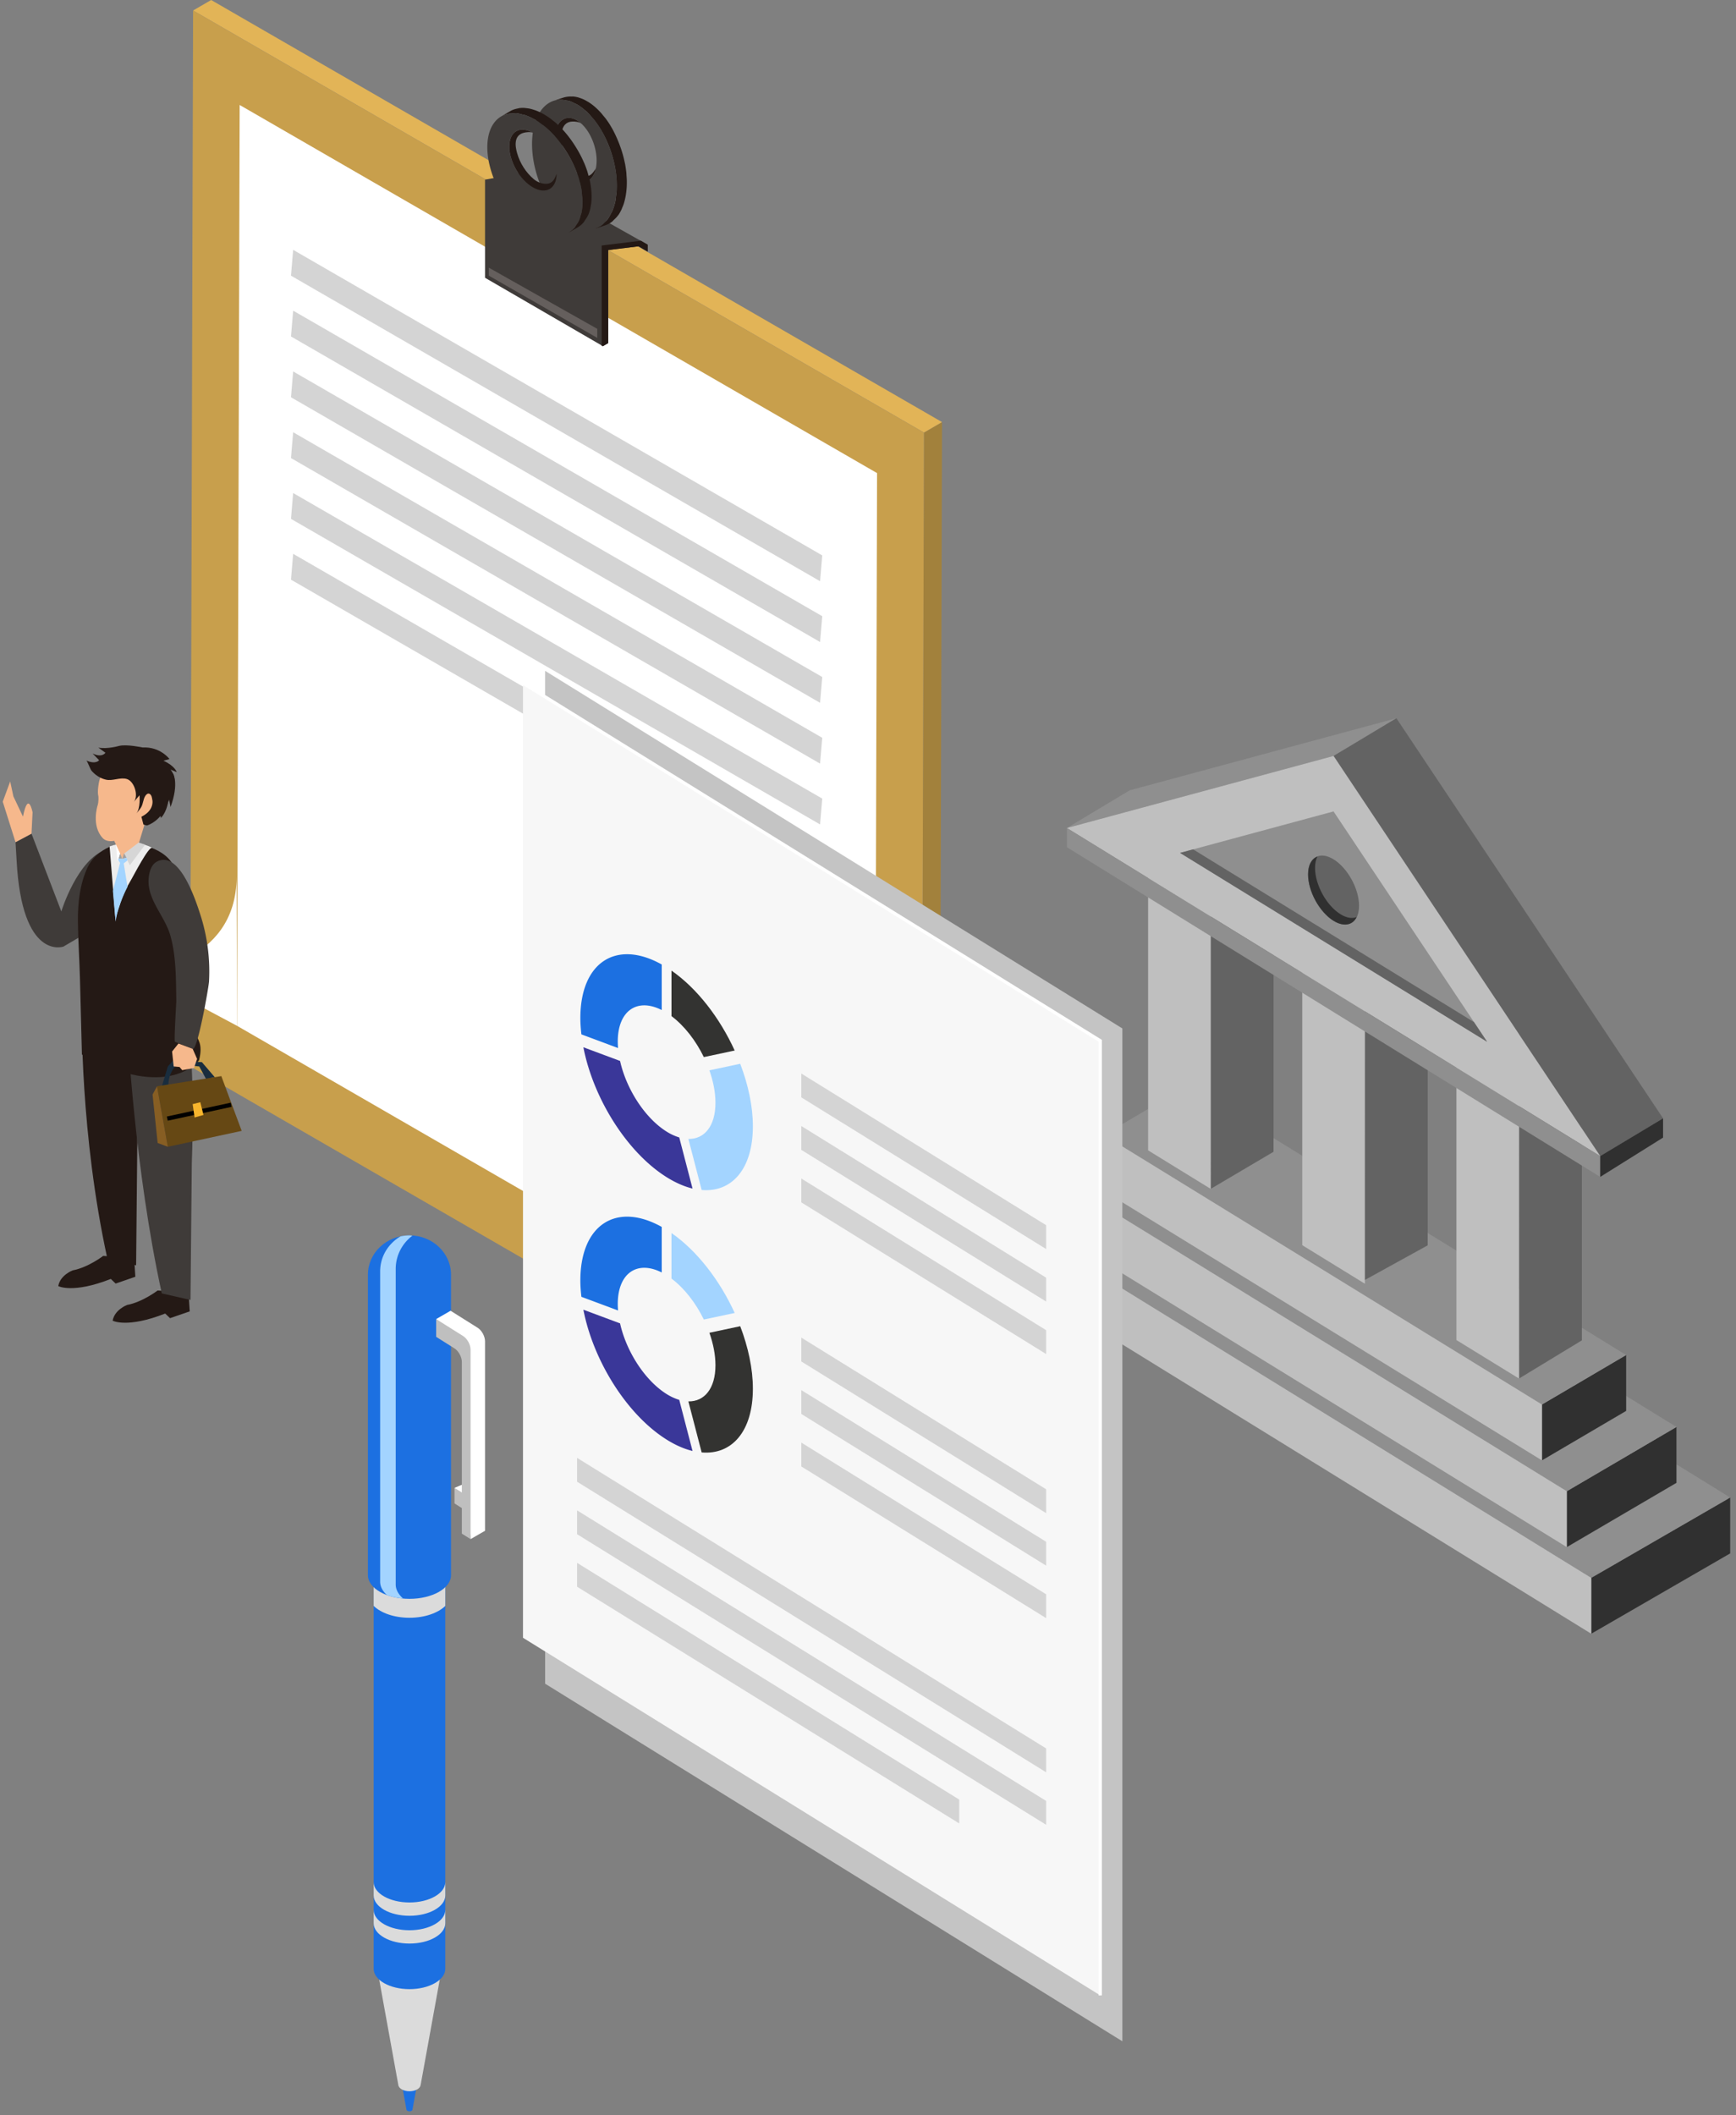 <svg xmlns="http://www.w3.org/2000/svg" xmlns:xlink="http://www.w3.org/1999/xlink" width="266" height="324" viewBox="0 0 266 324">
    <rect x="0" y="0" width="266" height="324" fill="#808080" stroke="none"/>
    <defs>
        <path id="a" d="M113.062 68.812V.01H.174v68.8h112.888z"/>
    </defs>
    <g fill="none" fill-rule="evenodd">
        <path fill="#A2813C" d="M141.576 66.264l2.766-1.607-.461 161.74-2.76 1.606z"/>
        <path fill="#E2B457" d="M32.353 0l-2.766 1.607 111.988 64.657 2.766-1.607z"/>
        <path fill="#C89F4C" d="M141.576 66.264l-.454 161.739L29.13 163.346l.457-161.739z"/>
        <path fill="#FFF" d="M134.388 72.472l-.337 118.921c-.032 9.856-10.7 15.996-19.233 11.068l-78.5-45.322.405-141.059 97.665 56.392z"/>
        <path fill="#D4D4D4" d="M125.988 85.08l-.333 3.955-81.07-46.807.333-3.956zM125.988 94.394l-.333 3.954-81.07-46.806.333-3.956zM125.988 103.707l-.333 3.954-81.07-46.806.333-3.956zM125.988 113.02l-.333 3.955-81.07-46.807.333-3.956zM125.988 122.333l-.333 3.955-81.07-46.807.333-3.956zM125.988 131.647l-.333 3.954-81.07-46.806.333-3.956z"/>
        <path fill="#3F3B39" d="M79.63 26.457l-.815.244-4.496.819v15.032l18.06 10.475.813-.47V38.304l4.656-.573 1.39.818v-1.064z"/>
        <path fill="#655F5D" d="M74.894 40.999v1.225l16.623 9.537v-1.387z"/>
        <path fill="#241915" d="M92.379 53.027l.812-.469V38.302l4.658-.571 1.389.817v-1.063l-1.042-.613-6.004.737v15.378z"/>
        <g>
            <path fill="#241915" d="M95.94 29.547c.042-.3.07-.601.09-.91-.005-.002-.005-.005 0-.01 0-.005-.005-.01 0-.015.016-.315.021-.635.013-.96-.002-.24-.026-.485-.041-.729-.009-.086-.009-.17-.015-.256-.005-.051-.005-.099-.008-.152-.05-.477-.12-.96-.208-1.443-.005-.028-.017-.058-.025-.086a17.473 17.473 0 0 0-.763-2.68 12.77 12.77 0 0 0-.215-.563c-.351-.866-.746-1.703-1.22-2.475-.011-.021-.02-.047-.036-.069a13.093 13.093 0 0 0-.788-1.144c-.04-.05-.08-.094-.12-.142-.053-.071-.111-.134-.172-.203-.126-.159-.251-.324-.39-.47a10.844 10.844 0 0 0-.659-.663c-.018-.02-.04-.036-.06-.056a8.042 8.042 0 0 0-1.237-.938l-.043-.021c-.023-.015-.05-.025-.073-.04a6.27 6.27 0 0 0-.563-.302 5.41 5.41 0 0 0-.586-.22c-.035-.011-.071-.028-.11-.04-.016-.006-.034-.014-.054-.02a4.272 4.272 0 0 0-.893-.163c-.038-.003-.072.015-.11.014a3.689 3.689 0 0 0-1.288.148l-1.5.49c.585-.188 1.232-.176 1.894-.044.146.026.284.026.43.071h.005c.298.09.596.248.903.401.114.058.234.091.353.16l.007.004c.39.23.776.526 1.169.862.056.052.117.08.175.132.275.25.53.545.786.835 1.086 1.22 1.99 2.731 2.656 4.389h.004c.024.06.046.122.069.181.936 2.398 1.359 5.013 1.106 7.341-.041.38-.068.765-.145 1.126-.114.516-.27.975-.443 1.402-.005.004-.008.007-.008.01-.07.174-.162.317-.243.474-.137.263-.27.53-.43.753 0 .003-.004.005-.004.005-.178.236-.373.418-.568.604a.08.08 0 0 0-.026.027c-.1.094-.192.214-.3.294l-.007.006a3.668 3.668 0 0 1-.82.438c-.075.031-.145.092-.222.119l1.517-.496a3.56 3.56 0 0 0 1.052-.561c.112-.083.201-.203.304-.299.206-.193.413-.385.588-.63.02-.027.047-.042.067-.068.184-.265.35-.557.5-.88.02-.035.032-.078.048-.114.025-.058.045-.12.068-.179.073-.175.152-.346.213-.538.084-.266.162-.546.226-.842.005-.007.005-.013.005-.021.061-.276.11-.557.146-.844"/>
            <path fill="#241915" d="M84.85 15.435l.008-.001.009-.002-.017.003z"/>
            <path fill="#3F3B39" d="M87.298 27.079c-1.712-1.549-2.701-4.628-2.21-6.874.49-2.245 2.271-2.823 3.982-1.273 1.715 1.549 2.713 4.637 2.222 6.882-.49 2.247-2.283 2.814-3.994 1.265m5.284 7.055c.195-.183.391-.366.563-.6.165-.225.304-.493.44-.762.058-.106.128-.19.177-.305.023-.055.042-.111.065-.167.18-.428.336-.892.452-1.413.076-.362.102-.747.144-1.125.024-.218.074-.42.086-.64v-.015a13.77 13.77 0 0 0-.027-1.688c-.008-.086-.008-.172-.015-.257a16.99 16.99 0 0 0-.242-1.683 17.506 17.506 0 0 0-.763-2.678 11.945 11.945 0 0 0-.144-.382c-.023-.06-.046-.122-.073-.181a16.083 16.083 0 0 0-1.218-2.474c-.29-.478-.606-.932-.941-1.357-.055-.07-.116-.134-.17-.203-.108-.127-.222-.23-.329-.355-.26-.284-.508-.583-.784-.834-.06-.05-.12-.08-.177-.132a8.608 8.608 0 0 0-1.103-.827.832.832 0 0 0-.066-.035c-.122-.07-.24-.104-.36-.165-.267-.132-.531-.272-.792-.36-.035-.011-.073-.028-.11-.04-.146-.044-.288-.042-.434-.07-.21-.037-.42-.093-.624-.103a3.659 3.659 0 0 0-1.28.15c-1.446.47-2.588 1.891-3.082 4.148-.982 4.526 1 10.728 4.455 13.852 1.83 1.656 3.692 2.078 5.2 1.467.283-.118.562-.247.818-.439.119-.089.223-.221.334-.327M84.866 15.432v-.002.002z"/>
            <path fill="#3F3B39" d="M93.145 33.534a4.464 4.464 0 0 1-.563.6c.195-.186.391-.368.563-.6M92.248 34.462c-.256.191-.535.32-.819.44a3.67 3.67 0 0 0 .82-.44M88.098 15.857c-.307-.154-.605-.31-.903-.402.037.014.075.03.11.042.261.086.525.228.793.36M91.086 18.407c.335.425.65.879.94 1.357.475.77.874 1.609 1.22 2.474-.668-1.658-1.573-3.169-2.66-4.389.108.126.222.228.33.355.054.07.115.134.17.203M89.626 16.883a8.37 8.37 0 0 0-1.169-.862c.025.011.042.021.066.034.364.223.735.512 1.103.828M94.225 25.478c.106.563.192 1.126.241 1.683.007.087.007.173.015.259.04.57.058 1.138.028 1.687v.015c-.012.22-.061.423-.086.64.253-2.329-.17-4.944-1.106-7.342a17.676 17.676 0 0 1 .908 3.058M93.585 32.773c.08-.157.172-.3.241-.472-.021.054-.041.112-.064.166-.05.114-.12.199-.177.306M86.761 15.385c-.662-.132-1.31-.143-1.894.045v.002l-.008.001a3.65 3.65 0 0 1 1.278-.15c.203.01.414.066.624.102"/>
            <path fill="#241915" d="M91.292 25.815c-.49 2.245-2.284 2.813-3.994 1.264-1.712-1.55-2.701-4.628-2.211-6.873.49-2.247 2.272-2.824 3.983-1.275-.294-.267-1.006-.328-1.37-.314-1.566.068-1.75 1.623-1.664 2.87.116 1.569.699 3.16 1.666 4.407.418.537 1.07.989 1.76 1.096.95.149 1.38-.457 1.83-1.175"/>
            <path fill="#241915" d="M90.618 29.29c-.023-.3-.061-.6-.107-.906-.004-.003-.004-.007-.004-.01v-.017a13.718 13.718 0 0 0-.19-.939c-.056-.236-.128-.47-.194-.705-.025-.083-.042-.165-.068-.248-.017-.048-.026-.097-.038-.147-.15-.457-.319-.913-.51-1.367-.012-.026-.03-.051-.042-.077-.36-.85-.807-1.671-1.306-2.462a29.471 29.471 0 0 0-.328-.504 17.046 17.046 0 0 0-1.714-2.163c-.018-.018-.033-.041-.05-.061a14.772 14.772 0 0 0-1.01-.954c-.046-.04-.1-.075-.145-.114a7.852 7.852 0 0 0-.212-.164c-.16-.125-.317-.259-.482-.376a9.657 9.657 0 0 0-.786-.51l-.067-.042c-.23-.13-.456-.249-.68-.355a8.03 8.03 0 0 0-.729-.3c-.016-.005-.031-.007-.046-.013-.027-.01-.055-.014-.076-.023a7.908 7.908 0 0 0-.618-.179 5.89 5.89 0 0 0-.615-.089c-.04-.003-.078-.013-.116-.018-.018-.002-.038-.007-.058-.007a4.225 4.225 0 0 0-.908.028c-.038.005-.07.03-.106.035-.44.076-.855.203-1.225.418l-1.367.794c.535-.306 1.167-.431 1.846-.443.145-.003.282-.034.434-.02h.005c.307.025.636.115.961.2.13.035.25.042.388.085h.004c.427.143.871.353 1.324.599.064.036.132.053.2.092.322.185.63.423.937.651 1.326.964 2.523 2.252 3.527 3.732.035.054.075.11.108.163 1.416 2.147 2.38 4.615 2.623 6.945.038.38.093.76.093 1.13a8.91 8.91 0 0 1-.139 1.464c-.003.006-.003.01-.003.013-.037.185-.093.342-.139.513-.08.286-.157.577-.264.828 0 .003-.007.006-.007.008-.12.266-.272.484-.426.707-.008.008-.011.02-.02.03-.076.113-.137.25-.23.35l-.006.01c-.206.24-.457.427-.708.599-.07.047-.122.12-.197.163l1.384-.802c.34-.2.646-.46.91-.77.089-.104.15-.24.231-.355.165-.233.324-.462.447-.743.015-.03.038-.048.05-.077a6.15 6.15 0 0 0 .305-.968c.012-.038.012-.083.02-.12.017-.062.023-.126.032-.187.034-.188.076-.373.095-.573.027-.277.043-.57.043-.872v-.021a9.339 9.339 0 0 0-.031-.856M76.809 17.823l.003-.002.009-.005z"/>
            <path fill="#3F3B39" d="M81.645 28.693c-1.998-1.154-3.611-3.958-3.605-6.258.009-2.297 1.63-3.236 3.633-2.08 2 1.154 3.622 3.964 3.614 6.264-.008 2.297-1.64 3.228-3.642 2.074m6.647 5.789c.154-.221.307-.443.426-.707.116-.252.192-.545.271-.835.036-.118.086-.215.112-.339.008-.056.015-.117.027-.175a8.53 8.53 0 0 0 .142-1.476c0-.37-.053-.753-.093-1.131-.021-.216-.018-.426-.053-.644 0-.003 0-.01-.005-.013a12.48 12.48 0 0 0-.378-1.645c-.023-.084-.043-.166-.07-.249a15.789 15.789 0 0 0-.59-1.595c-.358-.849-.81-1.67-1.305-2.457-.072-.115-.148-.23-.22-.342-.04-.054-.073-.109-.11-.163a16.794 16.794 0 0 0-1.71-2.163 13.589 13.589 0 0 0-1.21-1.13c-.07-.056-.138-.107-.207-.161-.127-.103-.268-.18-.4-.278-.308-.226-.615-.465-.937-.65-.068-.041-.134-.056-.199-.093a8.757 8.757 0 0 0-1.256-.578c-.023-.008-.046-.011-.07-.02-.133-.042-.255-.05-.39-.085-.286-.075-.574-.157-.846-.184-.038-.004-.078-.013-.114-.018-.154-.013-.292.02-.44.022-.216.008-.434 0-.633.033-.441.074-.854.203-1.222.416-1.318.761-2.133 2.39-2.142 4.699-.01 4.631 3.233 10.282 7.262 12.61 2.142 1.233 4.052 1.255 5.396.34.253-.173.497-.358.708-.6.101-.112.17-.264.256-.39"/>
            <path fill="#3F3B39" d="M88.719 33.775c-.12.264-.273.485-.426.706.153-.223.307-.44.426-.706M88.036 34.872a3.737 3.737 0 0 1-.708.6c.253-.173.502-.36.708-.6M80.068 17.553c-.326-.086-.654-.177-.961-.201l.114.018c.272.026.56.109.847.183M83.525 19.418c.418.345.824.723 1.21 1.13.621.653 1.187 1.39 1.712 2.164-1.004-1.481-2.2-2.77-3.526-3.732.13.098.272.174.397.278.07.053.138.104.207.16M81.783 18.236a8.27 8.27 0 0 0-1.325-.597c.023.008.046.011.069.02.406.14.827.346 1.256.577M88.082 25.673c.228.527.426 1.062.59 1.595.027.083.047.165.068.25.162.548.296 1.098.38 1.644.005.004.005.01.005.013.033.218.03.428.053.643-.241-2.33-1.205-4.798-2.624-6.945.073.114.15.226.223.343a17.6 17.6 0 0 1 1.305 2.457M88.99 32.94c.046-.172.102-.329.138-.514-.011.058-.02.12-.028.175-.025.124-.076.221-.11.339M78.667 17.373c-.68.011-1.311.137-1.846.442l-.005.004c.365-.21.777-.339 1.218-.413.198-.033.418-.025.633-.033"/>
            <path fill="#241915" d="M85.287 26.619c-.008 2.298-1.64 3.228-3.642 2.074-1.998-1.154-3.611-3.958-3.605-6.258.009-2.297 1.63-3.235 3.633-2.08-.348-.2-1.058-.11-1.415-.017-1.516.393-1.366 1.952-1.014 3.152.436 1.51 1.34 2.946 2.551 3.958.52.437 1.252.743 1.948.705.958-.055 1.252-.74 1.544-1.534"/>
            <path fill="#FFF" d="M36.32 157.14l-15.264-8.141s15.195-.98 15.195-14.705l.068 22.845z"/>
            <path fill="#303030" d="M265.111 229.398v8.56l-21.293 12.308v-8.56z"/>
            <g transform="translate(152.05 172.894)">
                <mask id="b" fill="#fff">
                    <use xlink:href="#a"/>
                </mask>
                <path fill="#8F8F8F" d="M91.769 68.812L.174 12.315 21.472.01l91.59 56.493z" mask="url(#b)"/>
            </g>
            <path fill="#BFBFBF" d="M152.224 193.766v-8.558l91.596 56.497v8.561z"/>
            <path fill="#303030" d="M256.877 218.592v8.558l-16.804 9.846v-8.56z"/>
            <path fill="#8F8F8F" d="M240.073 228.436l-79.07-48.683 16.8-9.845 79.074 48.684z"/>
            <path fill="#BFBFBF" d="M161.004 188.31v-8.558l79.07 48.684v8.56z"/>
            <path fill="#303030" d="M249.17 207.572v8.558l-12.906 7.58v-8.558z"/>
            <path fill="#8F8F8F" d="M236.263 215.153l-67.132-41.287 12.907-7.579 67.13 41.285z"/>
            <path fill="#BFBFBF" d="M169.13 182.427v-8.561l67.133 41.286v8.558z"/>
            <path fill="#636363" d="M195.138 176.436l-9.628 5.683.043-54.474 9.585 5.898z"/>
            <path fill="#BFBFBF" d="M185.51 182.12v-42.798l-9.59-5.898v42.796z"/>
            <path fill="#636363" d="M218.758 190.77l-9.715 5.352.126-53.95 9.59 5.896z"/>
            <path fill="#BFBFBF" d="M209.134 196.648v-42.802l-9.593-5.898v42.799z"/>
            <path fill="#636363" d="M242.384 205.323l-9.633 5.852.04-54.478 9.593 5.898z"/>
            <path fill="#BFBFBF" d="M232.751 211.175v-42.806l-9.59-5.893v42.8z"/>
            <path fill="#8F8F8F" d="M213.966 110.024l-40.859 11.038-9.63 5.778 40.857-11.038z"/>
            <path fill="#636363" d="M204.334 115.801l40.859 61.294 9.632-5.78-40.859-61.291z"/>
            <path fill="#BFBFBF" d="M204.334 115.801l-40.858 11.038 81.717 50.256z"/>
            <path fill="#8F8F8F" d="M163.476 129.781v-2.94l81.716 50.254v3.191z"/>
            <path fill="#303030" d="M254.826 174.262v-2.946l-9.633 5.779v3.192z"/>
            <path fill="#8F8F8F" d="M180.815 130.652l23.518-6.354 23.53 35.287z"/>
            <path fill="#636363" d="M182.822 130.11l-2.008.542 47.048 28.933-2.011-3.012zM208.242 138.747c0 2.602-1.75 3.634-3.908 2.308-2.155-1.327-3.903-4.51-3.903-7.113 0-2.597 1.748-3.632 3.903-2.305 2.158 1.328 3.908 4.513 3.908 7.11"/>
            <path fill="#303030" d="M205.406 140.052c-2.158-1.325-3.907-4.508-3.907-7.109 0-.701.134-1.278.364-1.735-.867.33-1.434 1.271-1.434 2.734 0 2.6 1.75 5.786 3.905 7.113 1.577.968 2.926.666 3.544-.572-.676.257-1.53.151-2.472-.431"/>
            <path fill="#C4C4C4" d="M171.975 312.697l-88.448-54.778V102.766l88.448 54.777z"/>
            <path fill="#F7F7F7" d="M168.583 305.662l-88.447-54.778V104.65l88.447 54.778z"/>
            <path stroke="#FFF" stroke-width=".5" d="M80.136 104.65l88.446 54.778v146.235"/>
            <path fill="#D4D4D4" d="M160.292 191.334l-37.508-23.23v-3.653l37.508 23.23zM160.292 199.376l-37.508-23.23v-3.654l37.508 23.23zM160.292 207.418l-37.508-23.23v-3.654l37.508 23.23zM160.292 231.79l-37.508-23.232v-3.654l37.508 23.232zM160.292 239.831l-37.508-23.23v-3.654l37.508 23.23zM160.292 247.873l-37.508-23.23v-3.654l37.508 23.23zM160.292 271.488L88.427 226.98v-3.653l71.865 44.506zM160.292 279.53l-71.865-44.507v-3.654l71.865 44.507zM88.427 239.41v3.654l58.549 36.259v-3.654z"/>
            <path fill="#333331" d="M107.844 161.93l4.728-1.003c-2.273-4.983-5.744-9.51-9.682-12.243v6.974c1.982 1.481 3.735 3.76 4.954 6.271"/>
            <path fill="#A3D4FF" d="M108.697 163.96c.59 1.672.93 3.377.93 4.972 0 3.569-1.695 5.586-4.15 5.538l2.036 7.822c4.623.39 7.848-3.213 7.848-9.767 0-3.063-.719-6.365-1.94-9.57l-4.724 1.004z"/>
            <path fill="#3A3799" d="M102.142 173.345c-3.343-2.095-6.18-6.542-7.133-10.825l-5.62-2.094c1.51 7.802 6.644 16.066 12.753 19.898 1.385.865 2.721 1.442 3.973 1.745l-2.038-7.83a8.045 8.045 0 0 1-1.935-.894"/>
            <path fill="#1C70E1" d="M94.657 159.558c0-4.722 2.957-6.748 6.738-4.836v-6.977c-6.952-3.88-12.47-.355-12.47 8.219 0 .812.064 1.648.161 2.487l5.616 2.093a12.478 12.478 0 0 1-.045-.986"/>
            <path fill="#A3D4FF" d="M107.844 202.13l4.728-1.001c-2.273-4.983-5.744-9.51-9.682-12.244v6.975c1.982 1.48 3.735 3.76 4.954 6.27"/>
            <path fill="#333331" d="M108.697 204.161c.59 1.673.93 3.378.93 4.973 0 3.57-1.695 5.586-4.15 5.538l2.036 7.822c4.623.39 7.848-3.214 7.848-9.767 0-3.063-.719-6.365-1.94-9.57l-4.724 1.004z"/>
            <path fill="#3A3799" d="M102.142 213.548c-3.343-2.097-6.18-6.543-7.133-10.826l-5.62-2.094c1.51 7.802 6.644 16.066 12.753 19.896 1.385.869 2.721 1.443 3.973 1.745l-2.038-7.828a8.11 8.11 0 0 1-1.935-.893"/>
            <path fill="#1C70E1" d="M94.657 199.76c0-4.72 2.957-6.748 6.738-4.836v-6.978c-6.952-3.88-12.47-.355-12.47 8.22 0 .812.064 1.647.161 2.488l5.616 2.092a12.478 12.478 0 0 1-.045-.986"/>
            <path fill="#3F3B39" d="M4.827 127.704l4.57 11.913s2.447-7.997 6.852-9.465c0 0 6.365 4.08-3.751 13.22l-2.776 1.63s-6.365 2.286-7.18-13.218l-.164-2.774 2.449-1.306z"/>
            <path fill="#241915" d="M15.809 192.387s-2.277 1.76-4.67 2.214c0 0-1.915.71-2.212 2.41 0 0 2.214 1.2 8.053-1.097l.74.711 3.018-1.045-.184-2.884-4.745-.31z"/>
            <path fill="#241915" d="M12.539 155.391s-.28 18.244 3.918 37.44l4.399.999.201-20.996s1.8-14 .598-21.798l-9.116 4.355zM24.142 197.69s-2.277 1.757-4.67 2.212c0 0-1.916.711-2.212 2.41 0 0 2.214 1.2 8.053-1.096l.741.71 3.017-1.042-.184-2.886-4.745-.307z"/>
            <path fill="#3F3B39" d="M19.545 157.855s1.045 21.08 5.246 40.278l4.398 1 .202-20.999s.573-13.8-.628-21.598l-9.218 1.319z"/>
            <path fill="#241915" d="M20.167 129.172c4.003.451 7.414 2.337 7.072 6.798-.228 2.982-.134 5.957-.182 8.941-.05 3.208.776 6.268 1.777 9.284.456 1.38.882 2.774 1.194 4.196.183.839 1.128 1.41.475 4.02 0 0-4.677 6.418-17.95-.871-.1-3.869-.202-7.74-.301-11.611-.075-2.921-.284-5.842-.314-8.766-.028-2.804.284-5.738 1.484-8.304 1.123-2.397 4.102-3.985 6.745-3.687"/>
            <path fill="#3F3B39" d="M24.09 131.96c3.47-1.704 5.963 6.135 6.656 8.305a28.242 28.242 0 0 1 1.281 10.093c-.048.874-1.76 10.61-2.503 10.312-.003 0-2.72-1.089-2.72-1.089-.166-.066.217-5.947.21-6.356-.06-3.232-.008-6.67-.894-9.856-.933-3.357-4.128-5.985-3.194-9.732.22-.877.646-1.423 1.164-1.677"/>
            <path fill="#EDEDED" d="M16.794 129.662s3.482-1.415 6.529.216c-.53-.277-2.868 4.285-3.18 4.803-.763 1.27-1.36 2.508-1.792 3.937-.214.711-.693 1.79-.632 2.55l-.925-11.506"/>
            <path fill="#241915" d="M25.888 121.193s.159 2.594-1.228 4.112l-.636-3.073 1.864-1.039z"/>
            <path fill="#F6B88C" d="M22.143 123.886v2.43l-.971 3.18-2.43 2.055-1.358-2.998c2.331-.428 2.891-3.537 4.759-4.667"/>
            <path fill="#F6B88C" d="M14.943 123.422c.216-.669.13-1.446.13-1.446-.217-.732.116-2.277.116-2.277.926-3.628 4.958-3.2 4.958-3.2 3.676-.198 4.21 3.312 4.21 3.312v3.466c0 .064-1.038.941-1.173 1.114-.375.483-.685 1.016-1.029 1.523-.931 1.377-2.488 2.112-3.976 2.693-.77.3-1.826.439-2.452-.235-1.76-1.895-.784-4.95-.784-4.95"/>
            <path fill="#241915" d="M18.245 114.26s-1.768.524-3.178.263l1.088.787s-.489.826-1.965.113l.996 1.03s-.472.698-1.958.048c.148.064.604 1.334.78 1.544.559.665 1.346 1.185 2.197 1.383 1.068.256 2.187-.404 3.232-.094 1.158.347 1.841 2.612 1.056 3.527l.886-1.035s.177 1.996-.492 2.795c.261-.312.524-.604.737-.956.317-.528.302-1.21.632-1.732.401-.64.903-.38 1.027.28 0 0 .684 1.94.302 2.905 0 0 1.359-1.214 1.53-2.974l.42 1.077s2.279-3.378.59-5.33l.956.385s-.255-.93-2.033-1.744l.918-.257s-1.382-1.907-4.105-1.774c0 0-2.443-.526-3.616-.24"/>
            <path fill="#241915" d="M23.282 122.214s.666 1.77-1.616 2.904l.315 1.199.537.135s2.272-.608 3.248-3.61l-.971-2.047-1.513 1.419zM26.514 118.506s.953 1.474-.382 5.12l-.477-2.497.859-2.623z"/>
            <path fill="#D6D6D6" d="M19.024 130.751l.87 1.795 2.34-3.157-.978-.325z"/>
            <path fill="#A1A1A1" d="M19.003 130.71l-.26.862.635-.183z"/>
            <path fill="#A1A1A1" d="M18.747 131.575l-.352-.842-.205.757z"/>
            <path fill="#FFF" d="M18.395 130.733l-.635-1.352.246 2.58z"/>
            <path fill="#A3D4FF" d="M18.19 131.49l.557.084.63-.186.164.408-.583.462.583 3.593s-1.494 2.767-1.823 5.317l-.42-4.703 1.107-4.268-.309-.523.095-.184z"/>
            <path fill="#192D3E" d="M24.737 166.627l.98-3.264.896-.98 4.326.327 1.956 2.284-1.304.327-1.06-1.958-3.266-.327s-1.549.898-1.468 3.591h-1.06z"/>
            <path fill="#F6B88C" d="M27.348 159.854l-.98 1.224.245 2.285.898.082.408.489 1.795-.327.488-1.387-.678-1.55z"/>
            <path fill="#664814" d="M24.058 166.405l9.854-1.56 3.12 8.389-11.316 2.437z"/>
            <path fill="#875E23" d="M24.058 166.405l1.658 9.266-1.56-.583-.781-7.415z"/>
            <path fill="#000" d="M25.7 171.675l-.136-.638 9.79-2.122.14.639"/>
            <path fill="#F7B52D" d="M29.521 169.136l1.17-.292.49 1.95-1.368.39z"/>
            <path fill="#F6B88C" d="M4.827 127.704l.163-3.265s-.654-3.426-1.47.654l-1.469-3.1-.49-2.286-1.141 3.1 1.958 6.203 2.449-1.306z"/>
            <path fill="#1C70E1" d="M61.452 318.608l.827 4.55c.02.152.225.263.463.263.24 0 .449-.11.464-.263l.824-4.55h-2.578z"/>
            <path fill="#DBDBDB" d="M57.989 302.61l3.044 16.777c.063.55.828.966 1.71.966.883 0 1.646-.416 1.71-.966l3.045-16.777h-9.51z"/>
            <path fill="#1C70E1" d="M62.742 226.014c-3.031 0-5.488 2.324-5.488 5.185v70.393c0 1.717 2.457 3.117 5.488 3.117 3.033 0 5.489-1.4 5.489-3.117v-70.393c0-2.861-2.456-5.185-5.489-5.185"/>
            <path fill="#DBDBDB" d="M68.23 292.565c0 1.722-2.454 3.122-5.488 3.122-3.031 0-5.488-1.4-5.488-3.122v2.044c0 1.722 2.457 3.117 5.488 3.117 3.034 0 5.489-1.395 5.489-3.117v-2.044z"/>
            <path fill="#DBDBDB" d="M68.23 288.309c0 1.723-2.454 3.122-5.488 3.122-3.031 0-5.488-1.399-5.488-3.122v2.045c0 1.72 2.457 3.118 5.488 3.118 3.034 0 5.489-1.397 5.489-3.118v-2.045zM62.742 226.014c-3.031 0-5.488 2.324-5.488 5.185v14.8c1.098 1.08 3.13 1.82 5.488 1.82 2.355 0 4.386-.738 5.489-1.816V231.2c0-2.861-2.456-5.185-5.489-5.185"/>
            <path fill="#1C70E1" d="M62.742 189.243c-3.52 0-6.367 2.695-6.367 6.012v46.048c0 1.998 2.847 3.616 6.367 3.616 3.515 0 6.364-1.618 6.364-3.616v-46.048c0-3.317-2.849-6.012-6.364-6.012"/>
            <path fill="#A3D4FF" d="M60.633 242.724V194.39c0-2.1 1.019-3.931 2.558-5.104-.154-.008-.293-.043-.45-.043a6.56 6.56 0 0 0-1.357.147c-1.87 1.09-3.135 3.075-3.135 5.373v47.53c0 .758.386 1.451 1.035 2.042.733.273 1.574.453 2.477.534-.687-.615-1.128-1.343-1.128-2.144"/>
            <path fill="#FFF" d="M69.039 200.789l4.154 2.61c.287.18.575.494.8.898.215.405.326.822.326 1.17v29.026l-2.217 1.278-.426-5.163-2.035-2.686 2.294-.975-.34-17.365c0-.346-.307-3.815-.598-3.997l-4.167-3.52 2.209-1.276z"/>
            <path fill="#BFBFBF" d="M66.83 202.065l4.15 2.61c.288.182.575.496.795.902.224.403.327.82.327 1.167v29.027l-1.338-.84v-3.913l-1.122-.714v-2.382l1.122.708v-19.999c0-.35-.109-.767-.327-1.175-.224-.403-.503-.717-.795-.898l-2.812-1.772v-2.721z"/>
        </g>
    </g>
</svg>
